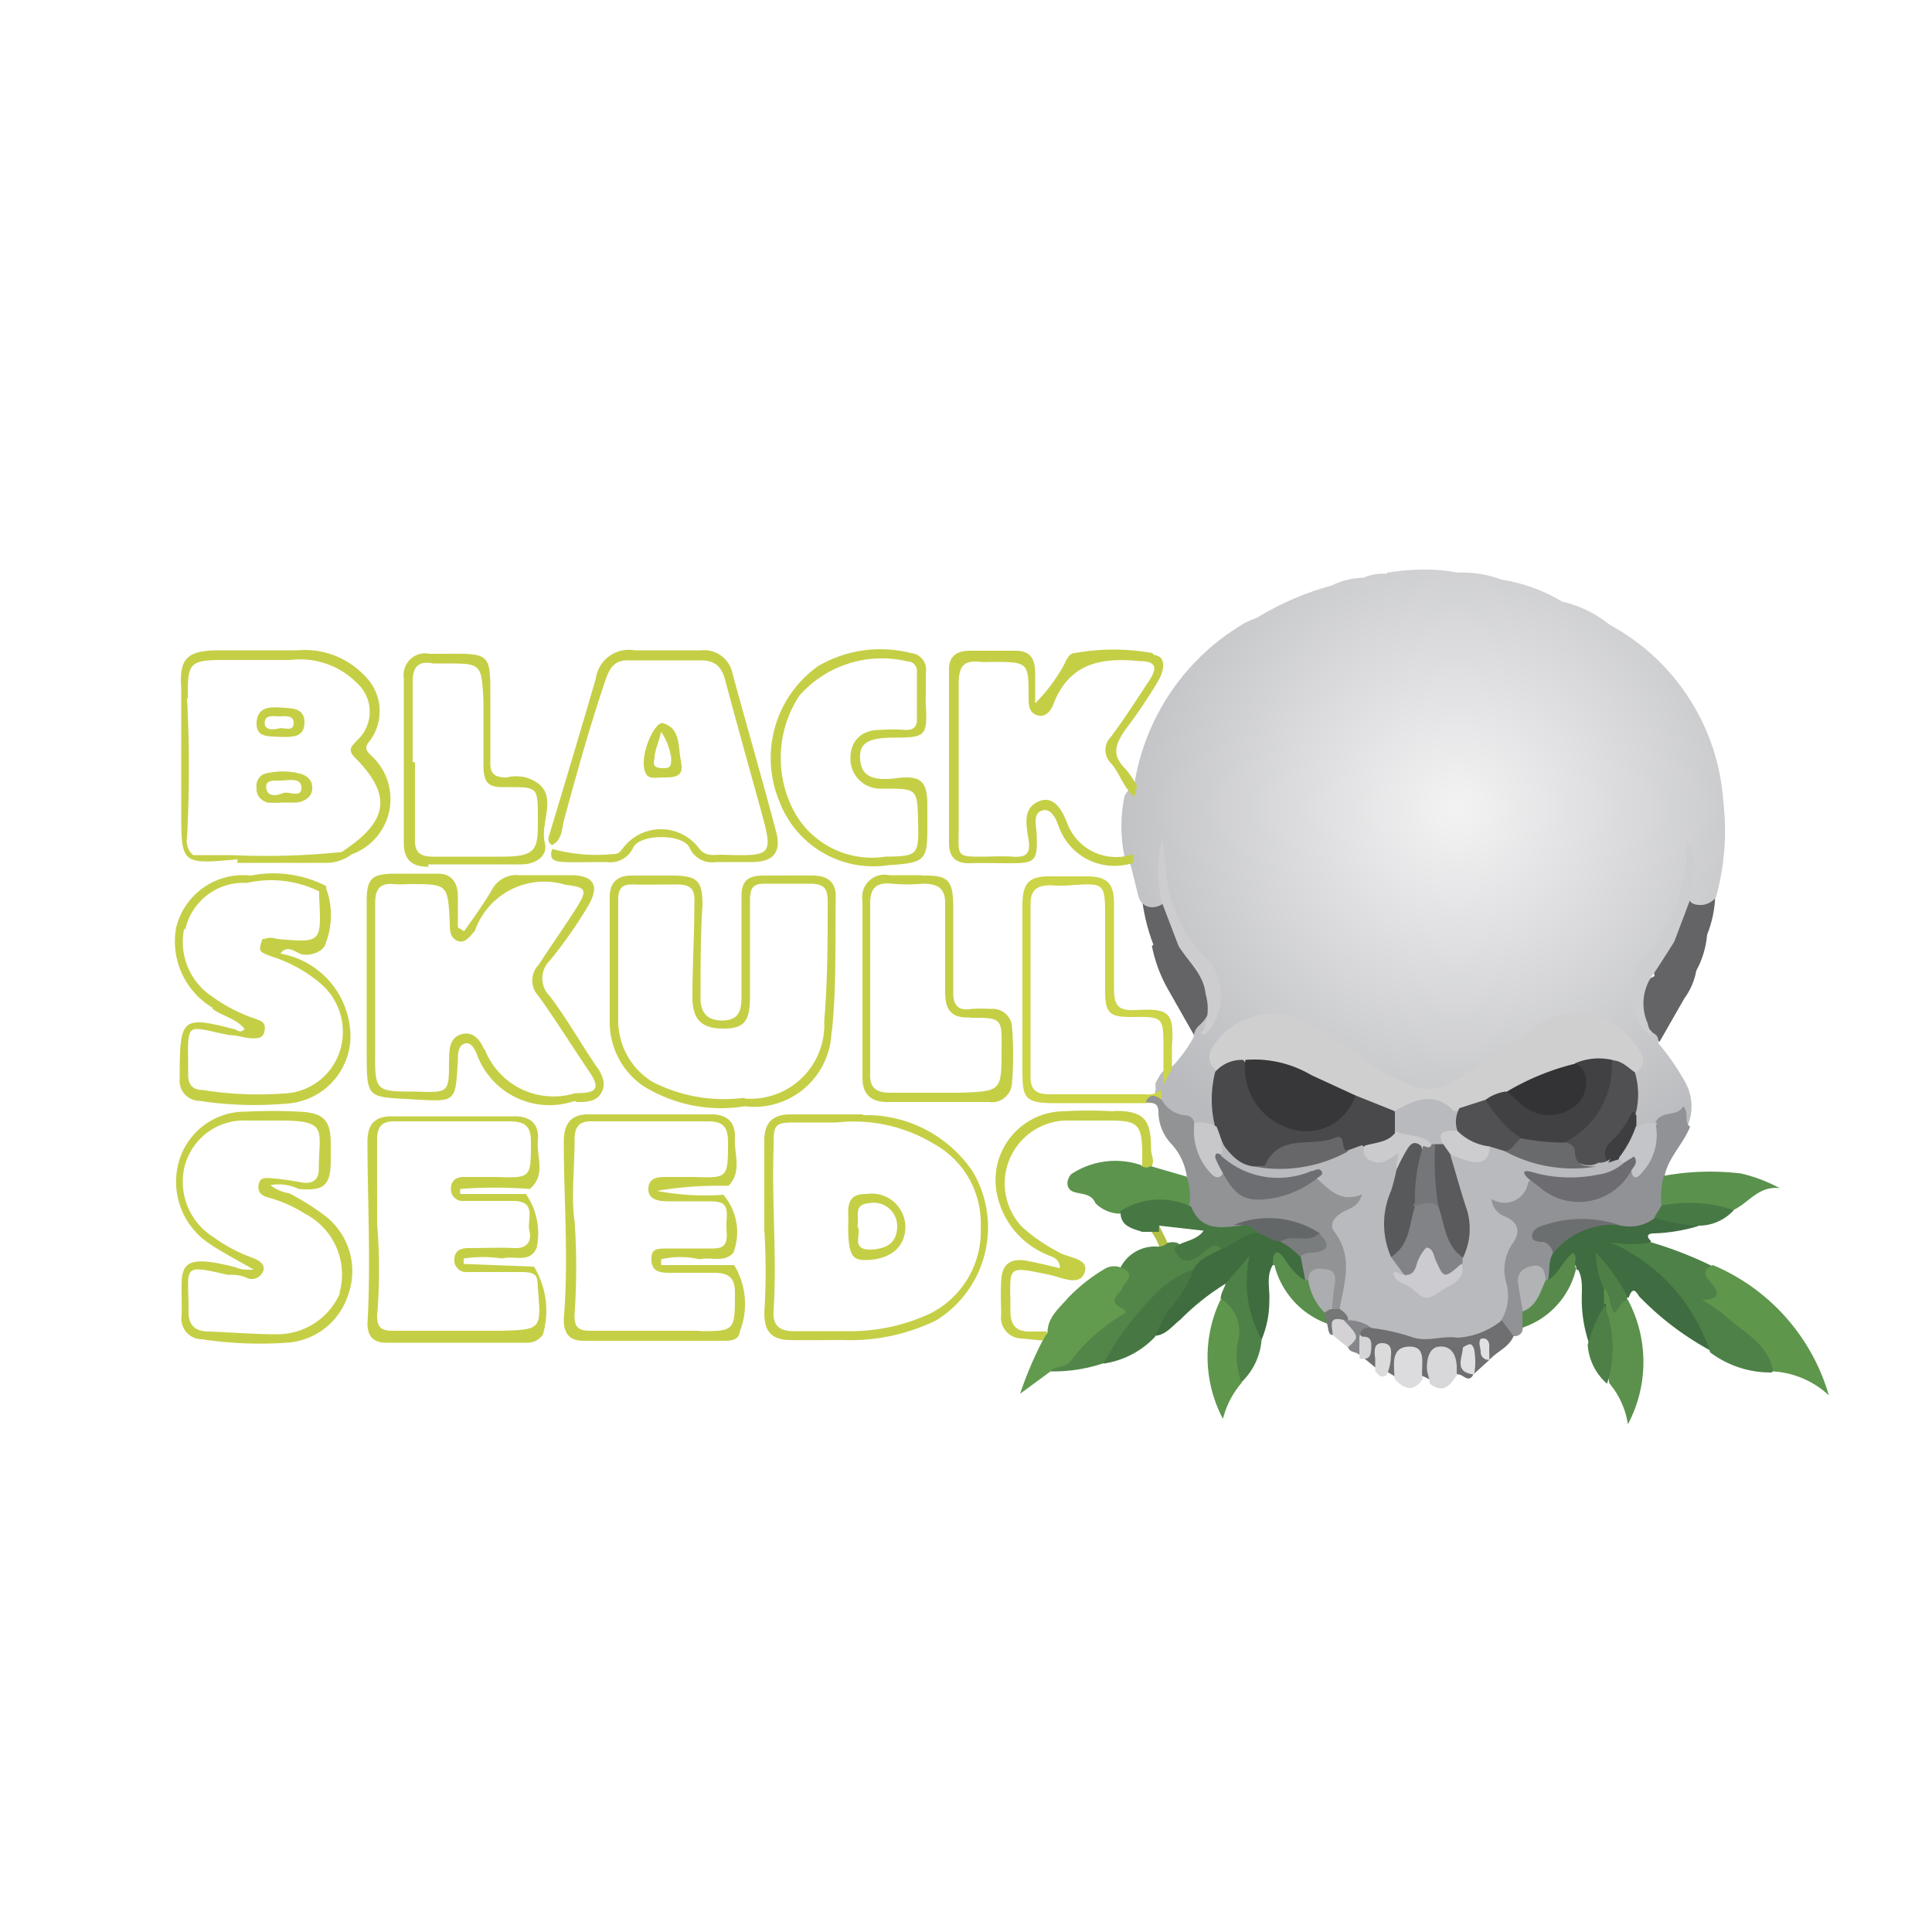 <svg id="Слой_1" data-name="Слой 1" xmlns="http://www.w3.org/2000/svg" xmlns:xlink="http://www.w3.org/1999/xlink" width="50" height="50" viewBox="0 0 50 50">
  <defs>
    <style>
      .cls-1 {
        fill: none;
      }

      .cls-2 {
        clip-path: url(#clip-path);
      }

      .cls-3 {
        fill: url(#Безымянный_градиент_24);
      }

      .cls-4 {
        clip-path: url(#clip-path-2);
      }

      .cls-5 {
        fill: url(#Безымянный_градиент_23);
      }

      .cls-6 {
        clip-path: url(#clip-path-3);
      }

      .cls-7 {
        fill: url(#Безымянный_градиент_22);
      }

      .cls-8 {
        clip-path: url(#clip-path-4);
      }

      .cls-9 {
        fill: #ccd447;
      }

      .cls-10 {
        fill: #b4c043;
      }

      .cls-11 {
        fill: #c5cf46;
      }

      .cls-12 {
        fill: #919296;
      }

      .cls-13 {
        fill: #919395;
      }

      .cls-14 {
        fill: #3f6c40;
      }

      .cls-15 {
        fill: #4e8147;
      }

      .cls-16 {
        fill: #5e964c;
      }

      .cls-17 {
        fill: #3f6d3f;
      }

      .cls-18 {
        fill: #528649;
      }

      .cls-19 {
        fill: #629b4e;
      }

      .cls-20 {
        fill: #5c944d;
      }

      .cls-21 {
        fill: #5a914c;
      }

      .cls-22 {
        fill: #5b914c;
      }

      .cls-23 {
        fill: #6f6f72;
      }

      .cls-24 {
        fill: #477843;
      }

      .cls-25 {
        fill: #588b4b;
      }

      .cls-26 {
        fill: #598e4c;
      }

      .cls-27 {
        fill: #477945;
      }

      .cls-28 {
        fill: #4d7f46;
      }

      .cls-29 {
        fill: #d8d8da;
      }

      .cls-30 {
        fill: #dcdcde;
      }

      .cls-31 {
        fill: #dbdbdc;
      }

      .cls-32 {
        fill: #d4d2d5;
      }

      .cls-33 {
        fill: #858689;
      }

      .cls-34 {
        fill: #d4d4d6;
      }

      .cls-35 {
        fill: #757776;
      }

      .cls-36 {
        fill: #cfcfd0;
      }

      .cls-37 {
        fill: #49494b;
      }

      .cls-38 {
        fill: #505052;
      }

      .cls-39 {
        fill: #cdcdd0;
      }

      .cls-40 {
        fill: #cdced0;
      }

      .cls-41 {
        fill: #c4c5c8;
      }

      .cls-42 {
        fill: #c8c8ca;
      }

      .cls-43 {
        fill: #3e3e40;
      }

      .cls-44 {
        fill: #b9babd;
      }

      .cls-45 {
        fill: #6d6d71;
      }

      .cls-46 {
        fill: #6c6f70;
      }

      .cls-47 {
        fill: #b1b3b5;
      }

      .cls-48 {
        fill: #6d6e72;
      }

      .cls-49 {
        fill: #646768;
      }

      .cls-50 {
        fill: #acadb0;
      }

      .cls-51 {
        fill: #7a7d7e;
      }

      .cls-52 {
        fill: #dfdfe1;
      }

      .cls-53 {
        fill: #e1e0e2;
      }

      .cls-54 {
        fill: #373638;
      }

      .cls-55 {
        fill: #414043;
      }

      .cls-56 {
        fill: #333234;
      }

      .cls-57 {
        fill: #515153;
      }

      .cls-58 {
        fill: #67676a;
      }

      .cls-59 {
        fill: #cbcbcd;
      }

      .cls-60 {
        fill: #696a6c;
      }

      .cls-61 {
        fill: #828387;
      }

      .cls-62 {
        fill: #5a595c;
      }

      .cls-63 {
        fill: #58595b;
      }

      .cls-64 {
        fill: #ccccd0;
      }

      .cls-65 {
        fill: #cdcdcf;
      }

      .cls-66 {
        fill: #757679;
      }
    </style>
    <clipPath id="clip-path">
      <path class="cls-1" d="M29.81,24.48a3.72,3.72,0,0,0,.41,1.11l.71,1.25.18-.12c.39-.5.42-.65.12-1a.54.54,0,0,0,0-.66,2.38,2.38,0,0,0-.62-.72h-.05a1.19,1.19,0,0,0-.44-1c-.16-.16-.44,0-.58-.22a5,5,0,0,0,.31,1.33"/>
    </clipPath>
    <linearGradient id="Безымянный_градиент_24" data-name="Безымянный градиент 24" x1="1582.55" y1="-464.29" x2="1583.55" y2="-464.29" gradientTransform="matrix(0, 3.5, 3.5, 0, 1657.6, -5522.46)" gradientUnits="userSpaceOnUse">
      <stop offset="0" stop-color="#c3c4c8"/>
      <stop offset="0.1" stop-color="#c3c4c8"/>
      <stop offset="1" stop-color="#646467"/>
      <stop offset="1" stop-color="#646467"/>
    </linearGradient>
    <clipPath id="clip-path-2">
      <path class="cls-1" d="M43.75,23.26a1.18,1.18,0,0,0-.44,1h0c-.25.28-.6.51-.49,1-.46.21-.55.68-.24,1.24l.07-.05v0c-.11.17,0,.28.12.38l.18.13.64-1.12a1.72,1.72,0,0,0,.31-.72,2.34,2.34,0,0,0,.28-.93,2.94,2.94,0,0,0,.21-1h-.11a1,1,0,0,0-.5.11"/>
    </clipPath>
    <linearGradient id="Безымянный_градиент_23" data-name="Безымянный градиент 23" x1="2072.93" y1="-551.36" x2="2073.93" y2="-551.36" gradientTransform="matrix(-2.93, 0, 0, 2.93, 6122.54, 1641.66)" gradientUnits="userSpaceOnUse">
      <stop offset="0" stop-color="#c3c4c8"/>
      <stop offset="0.1" stop-color="#c3c4c8"/>
      <stop offset="0.92" stop-color="#646467"/>
      <stop offset="1" stop-color="#646467"/>
    </linearGradient>
    <clipPath id="clip-path-3">
      <path class="cls-1" d="M30.09,22a4.12,4.12,0,0,0,0,.61,1.79,1.79,0,0,1,0-.61m5.81-7.15a1.27,1.27,0,0,0-.61.1,1.94,1.94,0,0,0-.82.2,7.51,7.51,0,0,0-1.93.83,3.09,3.09,0,0,0-.32.14,5.9,5.9,0,0,0-2.87,4.22.59.59,0,0,0-.25.27,3.85,3.85,0,0,0,0,1.55.5.5,0,0,0,.16.22c.07.27.13.54.2.81s.36.39.65.19a1.45,1.45,0,0,0,0-.36,4,4,0,0,0,1,2A1.07,1.07,0,0,1,31,26.57a.44.44,0,0,0-.11.27,3.41,3.41,0,0,1-.6.81c-.21,0-.29.21-.38.37a.42.42,0,0,0,0,.16.67.67,0,0,0,0,.31c.12.48.53.58.91.72s.45.14.66,0a4.65,4.65,0,0,0,.08-1.39.83.83,0,0,1,.41-1.07,1.86,1.86,0,0,1,2.1.16c.48.31.94.67,1.42,1a2.12,2.12,0,0,0,2.51.08l1.64-1.11a1.67,1.67,0,0,1,2.34.21.54.54,0,0,1,.11.73c-.06.37.09.74,0,1.11a.49.49,0,0,0,.09.31.57.57,0,0,0,.55,0,.83.83,0,0,1,.92-.05A1.29,1.29,0,0,0,43.61,28a6.39,6.39,0,0,0-.69-1c0-.09,0-.2-.13-.26a1.23,1.23,0,0,1,0-1.81,3.36,3.36,0,0,0,.84-1.52c0-.08,0-.17.05-.25a.28.28,0,0,0,.12.22.51.51,0,0,0,.61-.16,6.44,6.44,0,0,0,.19-2.47,5.63,5.63,0,0,0-2.94-4.58,3,3,0,0,0-1.23-.6A4.36,4.36,0,0,0,38.86,15a2.88,2.88,0,0,0-1.13-.18,4.56,4.56,0,0,0-.9-.08,5.84,5.84,0,0,0-.93.08"/>
    </clipPath>
    <radialGradient id="Безымянный_градиент_22" data-name="Безымянный градиент 22" cx="1675.61" cy="-121.95" r="1" gradientTransform="matrix(0, 10.22, 10.22, 0, 1284.69, -17102.7)" gradientUnits="userSpaceOnUse">
      <stop offset="0" stop-color="#f3f3f4"/>
      <stop offset="1" stop-color="#b9babd"/>
      <stop offset="1" stop-color="#b9babd"/>
    </radialGradient>
    <clipPath id="clip-path-4">
      <rect class="cls-1" x="0.99" y="0.85" width="49.9" height="49.9"/>
    </clipPath>
  </defs>
  <g class="cls-2">
    <rect class="cls-3" x="28.77" y="22.89" width="3.48" height="4.21" transform="translate(-8.01 16.52) rotate(-26.91)"/>
  </g>
  <g class="cls-4">
    <rect class="cls-5" x="41.14" y="23.29" width="4.33" height="3.51" transform="translate(2.55 54.05) rotate(-65.49)"/>
  </g>
  <g class="cls-6">
    <rect class="cls-7" x="26.14" y="11.34" width="21.34" height="21.4" transform="translate(-4.29 34.35) rotate(-47.58)"/>
  </g>
  <g class="cls-8">
    <path class="cls-9" d="M30.33,27.65c-.07.14-.15.28-.22.43,0-.31,0-.61,0-.92,0-.85,0-.85-.83-.84-.56,0-.68-.1-.68-.67s0-1.25,0-1.88c0-.92,0-.92-.9-.86a2.79,2.79,0,0,1-.5,0c-.38,0-.53.13-.53.49v4.48c0,.37.2.44.52.44l2.45,0a.54.54,0,0,0,.42-.12c0,.1,0,.2,0,.3l-.42.05c-.78,0-1.56,0-2.34,0s-.83-.14-.84-.78c0-1.44,0-2.88,0-4.32,0-.65.19-.79.84-.77.27,0,.55,0,.82,0,.52,0,.71.17.71.7,0,.73,0,1.46,0,2.18,0,.43.08.61.56.58.88-.05,1,.07.94.94,0,.2,0,.4,0,.6"/>
    <path class="cls-10" d="M30,31.72c.09.18.18.36.26.54a.15.15,0,0,1-.23.09,1.46,1.46,0,0,0-.4-.66c.13-.08.25,0,.37,0"/>
    <path class="cls-11" d="M21.53,26.69c.12-1.16.08-2.33.1-3.5,0-.35-.21-.52-.55-.53s-.88,0-1.32,0-.58.16-.57.59c0,.84,0,1.69,0,2.54,0,.35-.06.61-.48.62s-.6-.22-.58-.65c0-.77,0-1.55.05-2.33,0-.6-.1-.76-.72-.77-.37,0-.74,0-1.12,0s-.57.19-.56.59c0,.56,0,1.12,0,1.68s0,1.05,0,1.58a2,2,0,0,0,.86,1.59,3.8,3.8,0,0,0,2.63.53,2,2,0,0,0,2.25-1.94m-2.25,1.72A4.05,4.05,0,0,1,16.89,28,1.86,1.86,0,0,1,16,26.37c0-.47,0-.95,0-1.42h0c0-.56,0-1.12,0-1.68,0-.29.11-.39.39-.38s.75,0,1.12,0,.48.12.46.48c0,.81-.05,1.63-.05,2.44,0,.58.24.81.8.81s.68-.21.69-.79c0-.84,0-1.69,0-2.53,0-.32.08-.43.38-.43s.78,0,1.17,0,.46.15.46.46c0,1,0,2.07-.09,3.1a1.91,1.91,0,0,1-2.06,2"/>
    <path class="cls-11" d="M14.91,28.52c.26,0,.53,0,.66-.25s0-.49-.16-.71c-.4-.59-.75-1.21-1.18-1.78a.64.64,0,0,1,0-.92,11.59,11.59,0,0,0,1-1.43c.3-.52.13-.78-.47-.78-.44,0-.88,0-1.32,0a.71.71,0,0,0-.71.38c-.22.37-.47.72-.72,1.07L11.85,24c0-.28,0-.54,0-.81s-.11-.58-.51-.58H10.26c-.67,0-.78.12-.77.81,0,1.26,0,2.51,0,3.77s0,1.19,1.17,1.26,1.12.08,1.19-1c0-.16,0-.38.17-.44s.27.15.32.27a2,2,0,0,0,2.51,1.22h.05m-2.38-1.36c-.09-.22-.28-.47-.59-.37s-.3.41-.31.68c0,.83,0,.83-.85.8-1.07,0-1.07,0-1.06-1.09V25.6h0c0-.75,0-1.49,0-2.24,0-.34.12-.51.47-.48a2.81,2.81,0,0,0,.41,0c1,0,1,0,1.05,1,0,.18,0,.39.2.47s.33-.13.45-.26l0,0a1.9,1.9,0,0,1,2.35-1.19c.5.06.58.11.3.56s-.67,1-1,1.51a.58.58,0,0,0,0,.81c.47.66.9,1.35,1.34,2,.24.37.16.5-.29.51h-.1a1.91,1.91,0,0,1-2.34-1.12"/>
    <path class="cls-11" d="M17.11,32.74v-.15a2.22,2.22,0,0,1,1,0c.29-.07.63.1.87-.17a1.49,1.49,0,0,0-.26-1.5A6.6,6.6,0,0,1,17,30.82a9.6,9.6,0,0,1,1.85-.13c.36-.36.15-.81.17-1.22s-.18-.64-.64-.63c-1,0-2.1,0-3.16,0-.45,0-.62.25-.63.68,0,1.54.13,3.08,0,4.62,0,.39.16.57.54.56l3.57,0c.2,0,.42,0,.45-.25A1.94,1.94,0,0,0,19,32.74Zm1,1.7c-.95,0-1.9,0-2.85,0-.34,0-.4-.15-.39-.43a17.25,17.25,0,0,0,0-2.41c-.09-.59,0-1.35,0-2.12,0-.3.11-.47.45-.46,1,0,2,0,3,0,.41,0,.52.16.52.54,0,.93,0,.93-.9.9h-.66c-.23,0-.49,0-.5.3s.28.33.53.33.71,0,1.06,0,.45.08.44.4a2.37,2.37,0,0,0,0,.46c0,.26-.09.36-.35.36s-.75,0-1.12,0-.49,0-.48.31.26.32.49.32.75,0,1.12,0,.55.11.55.51c0,1,0,1-.93,1"/>
    <path class="cls-11" d="M12,32.71v-.14a3.35,3.35,0,0,1,1,0c.3-.09.71.14.89-.28a1.79,1.79,0,0,0-.28-1.39h-1.7v-.13a12,12,0,0,1,1.8,0c.43-.36.17-.83.21-1.25s-.18-.64-.63-.63c-1.06,0-2.11,0-3.16,0-.43,0-.61.21-.62.62,0,1.58.09,3.16,0,4.74,0,.33.15.5.49.5l3.61,0a.49.49,0,0,0,.44-.21,2.2,2.2,0,0,0-.23-1.76Zm1,1.73c-.95,0-1.9,0-2.85,0-.29,0-.39-.1-.39-.39a14.44,14.44,0,0,0,0-2.38c0-.67,0-1.43,0-2.19,0-.32.13-.47.46-.46,1,0,2,0,2.95,0,.4,0,.58.11.57.55,0,.92,0,.92-.92.89H12c-.19,0-.33.09-.33.31a.3.3,0,0,0,.33.31c.42,0,.85,0,1.27,0,.65,0,.36.49.43.77s-.07.47-.4.45-.78,0-1.18,0c-.18,0-.35.06-.36.27a.31.31,0,0,0,.35.35c.45,0,.91,0,1.37,0s.42.13.44.42c.09,1.06.09,1.07-.94,1.1"/>
    <path class="cls-11" d="M8.38,31.44a6.43,6.43,0,0,0-.9-.56A1,1,0,0,1,7,30.67a1.2,1.2,0,0,1,.73.1c.66.06.83-.09.83-.75,0-.13,0-.27,0-.41,0-.62-.18-.81-.81-.84a12.71,12.71,0,0,0-1.38,0,1.78,1.78,0,0,0-1.77,1.41,1.92,1.92,0,0,0,.81,2c.34.23.71.42,1.16.68-.22,0-.34,0-.46-.06-1.7-.44-1.37.08-1.41,1.25a.53.53,0,0,0,.53.61,10,10,0,0,0,2.18.09A1.78,1.78,0,0,0,9,33.54a1.81,1.81,0,0,0-.62-2.1m.43,2a1.77,1.77,0,0,1-1.68,1.09c-.57,0-1.15-.05-1.72-.07-.37,0-.55-.17-.53-.58,0-1.09-.2-1.17,1-.89.17,0,.34,0,.5.08s.36,0,.43-.17-.11-.29-.28-.35a4,4,0,0,1-1-.53,1.69,1.69,0,0,1-.76-1.8A1.58,1.58,0,0,1,6.39,29c.2,0,.4,0,.61,0v0h.25c1.27,0,1,.25,1,1.27,0,.28-.19.38-.45.33s-.47-.08-.7-.1-.38-.05-.41.18.16.29.32.33a3.5,3.5,0,0,1,.88.4,1.77,1.77,0,0,1,.89,2.07"/>
    <path class="cls-11" d="M29.82,16.9a5.67,5.67,0,0,0-2,0c-.18,0-.23.23-.32.37a4.34,4.34,0,0,1-.71.93c0-.29,0-.53,0-.76,0-.42-.14-.61-.55-.6H25.1c-.36,0-.55.16-.54.51,0,1.5,0,3,0,4.48,0,.35.18.52.54.51s.72,0,1.07,0c.63,0,.68-.07.66-.72,0-.22-.12-.55.13-.64s.38.24.44.41a1.53,1.53,0,0,0,1.93.94c0-.07,0-.14,0-.21h-.05a1.35,1.35,0,0,1-1.67-.84c-.1-.25-.31-.72-.73-.54s-.32.61-.26,1-.1.45-.42.43-.51,0-.76,0c-.66,0-.64,0-.63-.63,0-1.27,0-2.54,0-3.81,0-.43.08-.66.56-.6a2.08,2.08,0,0,0,.25,0c1,0,1,0,1,.91,0,.19,0,.4.22.47s.36-.12.42-.28c.41-1.07,1.23-1.22,2.24-1.12.46,0,.43.21.25.49-.33.5-.65,1-1,1.47a.48.48,0,0,0,0,.68c.24.27.32.64.61.87a2.68,2.68,0,0,1,.07-.27,2.47,2.47,0,0,0-.31-.46c-.37-.36-.24-.65,0-1a13.24,13.24,0,0,0,.85-1.26c.14-.24.25-.63-.1-.68"/>
    <path class="cls-11" d="M5.5,26.11c.26.19.62.25.83.52-.12.14-.2,0-.29,0-1.3-.34-1.38-.27-1.39,1.07,0,.07,0,.14,0,.21a.52.52,0,0,0,.51.58,9.48,9.48,0,0,0,2.38.06,1.76,1.76,0,0,0,1.53-1.68,2.19,2.19,0,0,0-1.81-2.19c.15-.22.33-.08.5,0s.62,0,.68-.3a2,2,0,0,0,0-1.39h0a.21.21,0,0,0,0-.06,3,3,0,0,0-1.95-.27A1.78,1.78,0,0,0,4.56,24a2,2,0,0,0,.94,2.08m-.71-2a1.54,1.54,0,0,1,1.6-1.23,2.82,2.82,0,0,1,1.87.22s0,.05,0,.07v.08c.06,1.18.06,1.18-1.09,1.08a.47.47,0,0,0-.33,0l-.05,0c-.1.32-.11.33.26.46a3.62,3.62,0,0,1,1.23.68,1.64,1.64,0,0,1,.48,1.86,1.58,1.58,0,0,1-1.43,1,9.09,9.09,0,0,1-2.08-.09c-.26,0-.39-.14-.38-.42,0-1.42-.12-1.23,1.08-1,.19,0,.37.07.55.08s.32,0,.35-.21-.1-.24-.23-.29a4.17,4.17,0,0,1-1.13-.58,1.69,1.69,0,0,1-.72-1.77"/>
    <path class="cls-11" d="M14.29,21.87c.25-.13.25-.4.3-.62.33-1.22.67-2.44,1.08-3.65.1-.29.22-.52.59-.51.63,0,1.25,0,1.88,0,.38,0,.54.18.63.52.29,1.09.6,2.19.9,3.28.35,1.27.35,1.27-1,1.23-.2,0-.42.06-.59-.18a1.23,1.23,0,0,0-1.95,0c-.06.08-.13.17-.24.16a4.33,4.33,0,0,1-1.6-.13c-.11.33.14.33.34.34s.71,0,1.07,0a.65.65,0,0,0,.69-.38c.19-.36,1.28-.35,1.45,0a.64.64,0,0,0,.69.38c.31,0,.62,0,.92,0,.58,0,.78-.26.63-.81-.36-1.36-.75-2.7-1.12-4.06a.75.75,0,0,0-.81-.61c-.58,0-1.16,0-1.73,0a.86.86,0,0,0-1,.73C15,19,14.61,20.3,14.2,21.66a.17.17,0,0,0,.09.21"/>
    <path class="cls-11" d="M22.34,28.84H20.46c-.46,0-.68.21-.68.68,0,.74,0,1.48,0,2.29a17.35,17.35,0,0,1,0,2.17c0,.48.19.69.66.7s.92,0,1.38,0a5.06,5.06,0,0,0,2.41-.51,2.83,2.83,0,0,0,.95-3.84,3.32,3.32,0,0,0-2.86-1.47M24.06,34a4.9,4.9,0,0,1-2.16.45l-1.37,0c-.36,0-.54-.16-.51-.53.09-1.4-.05-2.81,0-4.21,0-.62,0-.67.66-.66l.51,0h.46a4,4,0,0,1,2.53.56,2.34,2.34,0,0,1,1.2,2.15A2.38,2.38,0,0,1,24.06,34"/>
    <path class="cls-11" d="M23.88,22.65c-.29,0-.58,0-.86,0a.58.58,0,0,0-.7.66c0,1.53,0,3.05,0,4.58,0,.45.24.64.68.63h1.27v0c.44,0,.88,0,1.32,0a.52.52,0,0,0,.6-.49,9,9,0,0,0,0-1.47.5.5,0,0,0-.54-.45,4.34,4.34,0,0,0-.51,0c-.36.06-.48-.11-.47-.46,0-.73,0-1.45,0-2.18s-.16-.82-.81-.81m1.23,3.68c.84,0,.84,0,.83.81,0,1.09,0,1.09-1.07,1.13-.6,0-1.19,0-1.79,0-.39,0-.56-.12-.54-.52,0-.73,0-1.46,0-2.19s0-1.46,0-2.19c0-.4.16-.55.56-.51a4.39,4.39,0,0,0,.81,0c.38,0,.58.12.57.53,0,.76,0,1.52,0,2.28,0,.48.18.68.67.65"/>
    <path class="cls-11" d="M23,22.39c1-.06,1-.15,1-1.09,0-.16,0-.31,0-.46,0-.64-.18-.78-.81-.7s-.9-.07-.93-.49.21-.55.83-.56h.05c.83,0,.86-.05.82-.87a2.11,2.11,0,0,1,0-.25h0c0-.19,0-.38,0-.56a.43.43,0,0,0-.39-.51,3.19,3.19,0,0,0-2.4.34,2.92,2.92,0,0,0-1,3.5A2.6,2.6,0,0,0,23,22.39M20.69,18a2.85,2.85,0,0,1,2.81-.88c.12,0,.23.1.23.25,0,.42,0,.84,0,1.26,0,.19-.11.27-.3.26a4.85,4.85,0,0,0-.66,0c-.49,0-.76.3-.76.72a.77.77,0,0,0,.76.8h.1c.87,0,.87,0,.89.86s0,.89-.85.9a2.29,2.29,0,0,1-2.41-1.27A2.94,2.94,0,0,1,20.69,18"/>
    <path class="cls-11" d="M6.14,22.33l2.25,0a1.09,1.09,0,0,0,.71-.22,1.52,1.52,0,0,0,.48-2.58c-.14-.15-.13-.21,0-.37a1.28,1.28,0,0,0-.14-1.67,2.14,2.14,0,0,0-1.75-.66c-.67,0-1.33,0-2,0-.84,0-1.06.19-1,1,0,1,0,2.1,0,3.15,0,1.39,0,1.39,1.46,1.26M4.86,18.08c0-.89,0-1,.92-1,.58,0,1.16,0,1.73,0a2.07,2.07,0,0,1,1.72.59,1,1,0,0,1,0,1.5c-.11.13-.25.22-.06.42,1,1,.88,1.67-.33,2.46h0A19,19,0,0,1,6,22.13H5a.47.47,0,0,1-.16-.45,33.44,33.44,0,0,0,0-3.61"/>
    <path class="cls-11" d="M11.08,22.37c.39,0,.78,0,1.17,0v0h.25c.33,0,.65,0,1,0s.69-.21.6-.56c-.15-.57.48-1.38-.49-1.69a1.05,1.05,0,0,0-.5,0c-.32,0-.43-.1-.42-.41,0-.56,0-1.12,0-1.67,0-1.13,0-1.13-1.17-1.12l-.4,0a.56.56,0,0,0-.67.63c0,1.43,0,2.85,0,4.27,0,.42.21.62.64.61m-.41-2.71h0c0-.69,0-1.39,0-2.08,0-.37.14-.55.53-.47h.3c.94,0,.95,0,1,.93,0,.56,0,1.12,0,1.68s.18.6.62.59c.79,0,.79,0,.79.8s0,1-.94,1c-.6,0-1.19,0-1.78,0-.33,0-.47-.12-.46-.44,0-.68,0-1.36,0-2"/>
    <path class="cls-11" d="M28.83,28.76a11.61,11.61,0,0,0-1.32,0,1.78,1.78,0,0,0-1.72,2.08,2.16,2.16,0,0,0,1.26,1.61c.14.08.37.08.38.37-.3-.07-.58-.14-.85-.19-.44-.08-.65.09-.67.52s0,.58,0,.87a.54.54,0,0,0,.52.62l.51.05c.14,0,.17-.11.15-.23h0l-.45,0c-.36,0-.5-.19-.49-.56,0-1.13-.15-1.15,1-.91.31.06.79.32.92-.06s-.45-.37-.7-.54a4.47,4.47,0,0,1-.91-.63A1.63,1.63,0,0,1,27.54,29c.4,0,.81,0,1.22,0,.69,0,.79.13.8.81,0,.13,0,.27,0,.4h-.08c.1.13.2.16.31,0s0-.31,0-.46c0-.77-.17-1-.94-1"/>
    <path class="cls-11" d="M17.63,19.72c-.09-.37,0-.86-.46-1-.19-.08-.53.62-.51,1.06s.26.34.51.34.53,0,.46-.36m-.69-.14c0-.19.1-.38.17-.68a1.63,1.63,0,0,1,.26.67c0,.2,0,.28-.23.27s-.24-.09-.2-.26"/>
    <path class="cls-11" d="M22.4,30.9c-.58,0-.42.5-.45.79,0,.76.09.92.43.92.66,0,1.07-.34,1.05-.9a.87.87,0,0,0-1-.81m.1,1.44c-.54,0-.21-.42-.34-.61.06-.23-.12-.56.29-.59a.61.61,0,0,1,.74.58c0,.47-.3.6-.69.62"/>
    <path class="cls-11" d="M6.9,20.77a2.69,2.69,0,0,0,.4,0v0c.12,0,.24,0,.36,0s.4-.09.42-.34-.14-.37-.36-.42a1.85,1.85,0,0,0-.81,0,.32.32,0,0,0-.27.36.36.36,0,0,0,.26.39m.37-.56c.2,0,.53-.09.53.19s-.33.07-.49.14-.4.09-.42-.14.23-.18.38-.19"/>
    <path class="cls-11" d="M7.21,19.07c.3,0,.66.05.67-.36s-.36-.38-.64-.4-.58,0-.6.39.31.35.57.37m0-.53c.15,0,.4-.05.39.18s-.24.1-.37.13-.38.07-.38-.14.21-.18.36-.17"/>
    <path class="cls-12" d="M42.84,29.06c.14-.34.57-.14.72-.43.17.17,0,.4.18.53-.18.45-.56.79-.66,1.27a.83.83,0,0,1,.09.79,1.06,1.06,0,0,1-.26.43,1.26,1.26,0,0,1-.94.24,3.74,3.74,0,0,0-1.53-.09c-.32.08-.37.17-.17.42a.38.38,0,0,1,.06.24,3.93,3.93,0,0,1-.19.67.16.16,0,0,1-.13.06c-.47-.18-.46-.18-.47.32a4.17,4.17,0,0,0,0,.5.63.63,0,0,1-.13.35c0,.12-.07.22-.22.22s-.37-.17-.45-.38c.14-.74-.16-1.52.21-2.24.11-.2-.06-.3-.18-.43-.44-.46-.4-.61.21-.75a1.87,1.87,0,0,0,.56-.34c.4,0,.69.3,1.08.36A1.23,1.23,0,0,0,42,30.37a.43.43,0,0,1,.2-.15.37.37,0,0,0,.42-.37,2.47,2.47,0,0,1,.27-.79"/>
    <path class="cls-13" d="M30.06,28.45a.78.78,0,0,0,.57.41c.14,0,.25.05.28.21a1.09,1.09,0,0,1,.3.72.55.55,0,0,0,.5.53c.57.72,1.26.57,2,.25.13-.07.24-.19.41-.17.36.07.63.35,1,.38s.36.38.07.56c-.47.29-.38.58-.21,1a1.49,1.49,0,0,1-.26,1.56.33.33,0,0,1-.22,0,.42.42,0,0,1-.19-.44c.06-.45-.19-.37-.45-.28a.42.42,0,0,1-.15,0,.88.88,0,0,1-.19-.58.47.47,0,0,1,.37-.34c.14-.05.13-.13.07-.23a2.58,2.58,0,0,0-2.09-.09c-.75,0-1-.12-1.22-.66a1.26,1.26,0,0,1,.07-.79,1.6,1.6,0,0,0-.38-.86,1.21,1.21,0,0,1-.36-.85c0-.28-.19-.22-.33-.26.11-.23.26-.18.42-.05"/>
    <path class="cls-14" d="M40.06,33.13c.06-.22,0-.48.13-.69a.75.75,0,0,1,.81-.73,2.78,2.78,0,0,1,.91,0,1.08,1.08,0,0,0,.92-.19.9.9,0,0,1,1.12.21,4.39,4.39,0,0,1-1.14.19c-.17,0-.22.07-.08.2-.13.26-.35.22-.66.17a2,2,0,0,1,1.28.72,6,6,0,0,1,1,1.59.29.29,0,0,1-.05.37,7.61,7.61,0,0,1-1.85-1.39c-.08-.07-.17-.36-.3,0-.44,0-.29-.47-.53-.55a1.09,1.09,0,0,1,.07.39,1.7,1.7,0,0,1,0,.39c-.24.3-.09.82-.55,1a3.56,3.56,0,0,1-.2-1.37c0-.2,0-.41-.1-.58-.08.06,0-.24-.17-.06s-.21.49-.56.36"/>
    <path class="cls-15" d="M44.26,35a4.68,4.68,0,0,0-2.59-2.85,3.14,3.14,0,0,0,1.06,0,10.15,10.15,0,0,1,1.61.63c.19.46.16,1,.67,1.34a2.6,2.6,0,0,1,.84.81c.11.19.24.38,0,.59A2.6,2.6,0,0,1,44.26,35"/>
    <path class="cls-16" d="M45.89,35.49c-.13-.72-.76-1-1.22-1.42a4.29,4.29,0,0,0-.62-.43c.35,0,.49-.12.28-.38s-.32-.36,0-.52a5.24,5.24,0,0,1,3,3.37,2.32,2.32,0,0,0-1.48-.62"/>
    <path class="cls-17" d="M33.66,32.52l.12.61c-.23.14-.36,0-.5-.16s-.15-.26-.34-.23c-.18.29-.07.62-.09.93a2.58,2.58,0,0,1-.2,1,1.59,1.59,0,0,1-.52-1.61c-.13.09-.22.25-.41.16a6.22,6.22,0,0,0-1.17.93c-.21.16-.37.4-.66.42-.21-.4.1-.66.28-1s.53-.49.6-.86.5-.43.76-.63a2,2,0,0,1,1-.38,1.19,1.19,0,0,1,.66.2c.23.12.48.23.47.55"/>
    <path class="cls-18" d="M31.61,32.32c-.25.15-.55.23-.71.51a9,9,0,0,0-1.84,2.05,1.17,1.17,0,0,1-.5.4,4.07,4.07,0,0,1-1.43.21c-.06-.28.23-.3.35-.44a7.65,7.65,0,0,1,.88-.83.67.67,0,0,0,.32-.59c0-.32.39-.47.31-.81a1,1,0,0,1,.94-.56.35.35,0,0,0,.28-.09.42.42,0,0,1,.27,0,.54.54,0,0,0,.65,0c.17-.1.4-.21.48.12"/>
    <path class="cls-19" d="M29.05,32.82c.36.18.06.34,0,.51s-.44.32,0,.54c.16.09,0,.16-.08.2a4.77,4.77,0,0,0-1.26,1.15c-.15.19-.39.11-.52.27l-.79.58a9.73,9.73,0,0,1,.58-1.37l.13-.21c0-.4.3-.63.52-.89a4.49,4.49,0,0,1,.94-.75.48.48,0,0,1,.53,0"/>
    <path class="cls-20" d="M29.55,30.18a.21.21,0,0,0,.23,0l.93.27a1.5,1.5,0,0,1,.07.73.48.48,0,0,1-.47.1,2.23,2.23,0,0,0-1.33.13.93.93,0,0,1-.63-.27c-.1-.25-.35-.23-.55-.29s-.23-.28-.08-.46a2.06,2.06,0,0,1,1.83-.23"/>
    <path class="cls-21" d="M43,31.2a2,2,0,0,1,.06-.77,6.7,6.7,0,0,1,2-.06,4.08,4.08,0,0,1,1,.38c-.55-.07-.81.39-1.21.57A3.14,3.14,0,0,1,43,31.2"/>
    <path class="cls-22" d="M41.51,33.75c0-.14,0-.27,0-.41s.21-.05.23,0,.23.24.39.3a3.43,3.43,0,0,1,0,3.22,2.15,2.15,0,0,0-.48-1.06,6.78,6.78,0,0,1-.08-2.06"/>
    <path class="cls-23" d="M38.84,34.13l.33.45c-.12.29-.42.39-.61.6a.27.27,0,0,1-.11-.22.33.33,0,0,0,.1.23l-.42.38a.45.45,0,0,1-.15-.34.45.45,0,0,0,.15.34c-.12.24-.26,0-.39,0s-.16-.51-.47-.41,0,.42-.21.57l0,0-.2-.1c-.27-.06-.11-.52-.39-.49s-.09.42-.34.5l-.2-.12c-.08-.1-.1-.39-.3-.1l-.39-.32c.27-.26,0-.44-.09-.65a.3.3,0,0,1,.28-.29.8.8,0,0,1,.55,0,3.37,3.37,0,0,0,2.32-.05c.19-.06.38-.17.58,0"/>
    <path class="cls-16" d="M32.13,35.79a2.3,2.3,0,0,0-.48.93,3.43,3.43,0,0,1-.06-3.09.53.53,0,0,1,.65.52,5,5,0,0,1-.11,1.64"/>
    <path class="cls-24" d="M28.56,35.28a7.81,7.81,0,0,1,1.56-2,3.33,3.33,0,0,1,.78-.44,3.09,3.09,0,0,1-.68,1.09,5.21,5.21,0,0,0-.33.67,2.29,2.29,0,0,1-1.33.69"/>
    <path class="cls-15" d="M32.13,35.79a2.17,2.17,0,0,1-.11-1,1,1,0,0,0-.43-1.18c0-.13.09-.26.13-.39l.62-.72a3.09,3.09,0,0,0,.31,2.17,1.7,1.7,0,0,1-.52,1.1"/>
    <path class="cls-25" d="M40.06,33.13c.28-.16.38-.5.65-.71.14.12,0,.28.08.41a2.11,2.11,0,0,1-1.39,1.53c0-.14,0-.28,0-.42.18-.28.17-.7.59-.81h.08"/>
    <path class="cls-26" d="M32.94,32.74c0-.11,0-.27.08-.32s.19.11.25.2.27.41.51.51h.08c.36.14.37.52.53.79s.1.25,0,.35a2.17,2.17,0,0,1-1.41-1.54"/>
    <path class="cls-27" d="M43,31.2a3.6,3.6,0,0,1,1.87.12,1.23,1.23,0,0,1-.94.4,4.26,4.26,0,0,1-1.12-.21L43,31.2"/>
    <path class="cls-28" d="M41.51,33.75a3,3,0,0,1,.08,2.06,1.47,1.47,0,0,1-.5-1,3.44,3.44,0,0,1,.42-1"/>
    <path class="cls-29" d="M37,35.79c0-.12-.06-.23-.07-.35s0-.56.31-.59.44.2.46.49c0,.08,0,.17,0,.25-.18.29-.38.49-.72.2"/>
    <path class="cls-30" d="M36.09,35.7c0-.33-.13-.84.38-.85s.27.54.35.84c-.24.35-.48.26-.73,0"/>
    <path class="cls-28" d="M42.12,33.65c-.19,0-.19.24-.34.32-.16-.2-.07-.48-.28-.63a2.36,2.36,0,0,1-.2-.93,4.84,4.84,0,0,1,.81,1.13v.11"/>
    <path class="cls-31" d="M35.59,35.48c0-.1,0-.2,0-.3s-.09-.43.19-.42.22.26.21.44a1.34,1.34,0,0,1-.1.38c-.14.11-.22,0-.3-.1"/>
    <path class="cls-32" d="M34.88,34.87l-.39-.32c-.12-.52-.11-.54.35-.49a.65.65,0,0,1,.32.58c0,.19,0,.34-.28.23"/>
    <path class="cls-33" d="M34.88,34.87c.3-.26.3-.28-.11-.71a.34.34,0,0,1,.12-.12c.29-.06.54,0,.61.32-.16,0-.29,0-.31.23a.3.3,0,0,1,0,.49c-.07-.11-.26-.06-.3-.21"/>
    <path class="cls-34" d="M35.18,35.08v-.49c.21,0,.32,0,.31.27s-.07.33-.3.3a.19.19,0,0,1,0-.08"/>
    <path class="cls-35" d="M34.89,34.16h-.12c-.43-.11-.28.19-.28.39-.12,0-.11-.17-.14-.27L34.28,34a.16.16,0,0,1,.19-.12h.2c.2,0,.32.07.22.3"/>
    <path class="cls-36" d="M31.51,27.74c-.43-.36-.11-.68.1-.94a1.89,1.89,0,0,1,2.2-.36,11.78,11.78,0,0,1,1.69,1.12,5,5,0,0,0,.94.49A1.2,1.2,0,0,0,37.6,28c.69-.43,1.37-.87,2-1.35A1.87,1.87,0,0,1,42.3,27c.19.24.39.51,0,.78s-.45-.14-.69-.13-.53-.05-.78.1a10.61,10.61,0,0,0-1.8.69c-.16.13-.38.11-.55.2a1.7,1.7,0,0,1-.69.26,2.73,2.73,0,0,0-1.74,0,6.67,6.67,0,0,1-1.05-.4,6.43,6.43,0,0,1-1.12-.46,4.33,4.33,0,0,0-1.61-.43c-.27-.07-.48.29-.77.12"/>
    <path class="cls-37" d="M35.08,28.35l1,.4a.49.49,0,0,1,.13.5c-.13.45-.5.51-.88.58-.16,0-.3.13-.46.1a1.65,1.65,0,0,0-2,.28.53.53,0,0,1-.42.13c-.51,0-.74-.38-1-.7a.38.38,0,0,1,0-.47,2.88,2.88,0,0,1,0-1.43.91.91,0,0,1,.72-.31,1,1,0,0,1,.26.53,1.3,1.3,0,0,0,2.2.7,2,2,0,0,0,.39-.31"/>
    <path class="cls-38" d="M41.71,27.44c.25,0,.41.18.6.31a2,2,0,0,1,0,1.15,5.44,5.44,0,0,0-.7,1.3.39.39,0,0,1-.35.13c-.54.11-.71-.26-.86-.65a.48.48,0,0,1,.26-.55,1.6,1.6,0,0,0,.77-1.25.61.61,0,0,1,.24-.44"/>
    <path class="cls-39" d="M31.11,26.72a1.36,1.36,0,0,0,.09-1c-.05-.51-.45-.83-.7-1.24l-.42-1.1a3.34,3.34,0,0,1,0-1.69c.1.41.06.83.15,1.25a3.58,3.58,0,0,0,.91,1.78,1.42,1.42,0,0,1,.1,2c-.05.06-.1.09-.17,0"/>
    <path class="cls-40" d="M42.62,26.43l.12.38a1.32,1.32,0,0,1-.29-1.87,4.38,4.38,0,0,0,1.2-3.15.8.8,0,0,1,.19.72l-.09.75-.42,1.11c-.17.27-.34.54-.52.81a1.26,1.26,0,0,0-.19,1.25"/>
    <path class="cls-41" d="M42.84,29.06a1.42,1.42,0,0,1-.34,1.28c-.09.12-.24.24-.28-.05-.07-.1-.19-.09-.28-.15a.25.25,0,0,1-.11-.18.9.9,0,0,1,.5-.79.93.93,0,0,1,.51-.11"/>
    <path class="cls-42" d="M31.49,29.17c.05.12.09.25.14.38s.15.23.09.37,0,.32-.08.46-.21.09-.29,0a1.61,1.61,0,0,1-.44-1.32.9.9,0,0,1,.58.1"/>
    <path class="cls-43" d="M42.33,29.17a2.77,2.77,0,0,1-.43.79c0,.14-.12.23-.28.13a.38.38,0,0,1,.07-.54,2.47,2.47,0,0,0,.51-.69c.1-.18.11,0,.15,0l0,.27"/>
    <path class="cls-44" d="M41.62,30.09,41.9,30l.13.13c0,.3-.22.4-.44.46a2.38,2.38,0,0,1-1.76,0c-.08-.05-.18-.11-.28,0a.62.62,0,0,1-.95.44.53.53,0,0,0,.37.46c.36.17.37.42.17.7a1.19,1.19,0,0,0-.16,1,1.24,1.24,0,0,1-.14,1,2,2,0,0,1-1.12.43c-.4-.06-.74.11-1.13,0a5.21,5.21,0,0,0-1.09-.25,1,1,0,0,0-.61-.2c0-.15-.13-.22-.22-.3.12-.67.36-1.34-.14-2-.14-.18,0-.37.2-.49s.42-.13.52-.47c-.56.23-.85-.13-1.18-.42-.2-.13-.35.06-.51.11a2.34,2.34,0,0,1-1.63-.19.54.54,0,0,1-.34-.52c.1-.11,0-.23,0-.35.23.3.46.62.89.65s.59-.19.9-.22a9.08,9.08,0,0,1,1.48-.19l.38-.14c.14.06.25.23.4.17.57-.24.66.09.68.53a2,2,0,0,1-.15.69,2.18,2.18,0,0,0-.05,1.38c.11.18.31.34.2.59l0,0,0,0a1.1,1.1,0,0,0,1,.16.5.5,0,0,0,.39-.56.54.54,0,0,1,.05-.21,2.83,2.83,0,0,0-.17-1.77,1,1,0,0,1-.09-.77.42.42,0,0,1,.5-.11.53.53,0,0,0,.6-.21.52.52,0,0,1,.47,0,6.58,6.58,0,0,0,1.3.35c.33.07.6.42,1,.21a.45.45,0,0,0,.31-.1"/>
    <path class="cls-45" d="M39.55,30.5c-.16-.16-.14-.23.09-.17a3.54,3.54,0,0,0,1.71.07,1.25,1.25,0,0,0,.68-.31l.26-.16c.11.16,0,.25-.07.36a1.54,1.54,0,0,1-2.38.43l-.29-.22"/>
    <path class="cls-46" d="M41.9,31.7a2,2,0,0,0-1.71.74.36.36,0,0,0-.24-.3c-.11,0-.32,0-.3-.17s.18-.22.33-.27a3.07,3.07,0,0,1,1.92,0"/>
    <path class="cls-47" d="M40,33.13c-.14.32-.23.67-.59.81l-.12-.7c-.05-.3.12-.43.38-.48s.32.16.33.37"/>
    <path class="cls-24" d="M32.55,31.91c-.36,0-.61.31-.94.41-.19-.18-.34,0-.47.09-.31.27-.56.34-.76-.1.2-.21.56-.17.77-.46L30,31.72a.43.43,0,0,0,0,.16l-.44,0c-.27-.09-.58-.15-.56-.54a1.89,1.89,0,0,1,1.83-.11c.22.56.66.57,1.15.5.23,0,.52-.19.62.21"/>
    <path class="cls-48" d="M31.59,29.9a2.19,2.19,0,0,0,2.34.41c.09,0,.2-.11.27,0s-.08.13-.13.2A2.65,2.65,0,0,1,33,31c-.75.13-1,0-1.35-.64a3,3,0,0,1-.2-.4c0-.15.06-.11.15-.08"/>
    <path class="cls-49" d="M32.55,31.91c-.15-.24-.4-.2-.62-.21a2.42,2.42,0,0,1,2.23.22c0,.37-.31.34-.55.3a1.23,1.23,0,0,0-.47-.09c-.23,0-.38-.18-.59-.22"/>
    <path class="cls-50" d="M34.47,33.85l-.19.12a1.47,1.47,0,0,1-.42-.83c0-.35.28-.33.51-.28s.19.27.16.45l-.06.54"/>
    <path class="cls-51" d="M33.14,32.13c.31-.21.72.07,1-.21.28.27.27.46-.16.5a.52.52,0,0,0-.34.1,1.65,1.65,0,0,0-.52-.39"/>
    <path class="cls-52" d="M38.13,35.57c-.51-.07-.28-.43-.27-.7,0,0,.11-.07.17-.08s.1.06.12.13a1.77,1.77,0,0,1,0,.65Z"/>
    <path class="cls-53" d="M38.55,35.19a.2.2,0,0,1-.23-.2c0-.12-.07-.24,0-.34a.21.21,0,0,1,.13,0c.12.07.09.2.09.31a2,2,0,0,1,0,.25Z"/>
    <path class="cls-54" d="M35.08,28.35a1.34,1.34,0,0,1-1.8.82,1.64,1.64,0,0,1-1.05-1.74,2.89,2.89,0,0,1,1.7.39l1.15.53"/>
    <path class="cls-55" d="M41.71,27.44a2.2,2.2,0,0,1-1.23,2.13c-.33.38-.71.17-1.08.09a2.23,2.23,0,0,1-.85-.67c-.11-.15-.25-.32-.1-.53a1.15,1.15,0,0,1,.51-.21,1.05,1.05,0,0,1,.51.16.81.81,0,0,0,1.06.05c.35-.24.32-.59.23-.94a1.54,1.54,0,0,1,1-.08"/>
    <path class="cls-56" d="M40.76,27.52c.4.17.39.78,0,1.11a1.09,1.09,0,0,1-1.39-.05L39,28.25a6.43,6.43,0,0,1,1.8-.73"/>
    <path class="cls-44" d="M36.1,29.27c0-.17,0-.34,0-.52.5-.27,1-.53,1.52,0,0,0,.09,0,.14,0a.51.51,0,0,1,0,.6c-.13.14-.34.19-.46.35a.33.33,0,0,1-.19.08H37c-.28-.17-.74,0-.9-.43"/>
    <path class="cls-57" d="M37.72,29.27a.72.72,0,0,1,.05-.59l.68-.22a3,3,0,0,0,.92,1c0,.28-.13.42-.43.33l-.39-.12c-.47.18-.64.09-.83-.4"/>
    <path class="cls-58" d="M34.9,29.79a3.65,3.65,0,0,1-2.38.41c.08,0,.21,0,.23-.07.38-.8,1.2-.44,1.79-.68.33-.14.12.35.36.34"/>
    <path class="cls-59" d="M36.1,29.27c.31.15.69.07.95.34.05.22-.1.23-.24.24-.35-.05-.29.47-.62.44-.12-.12,0-.25,0-.45-.23.16-.45.34-.73.19a.28.28,0,0,1-.14-.38c.29-.09.63-.08.82-.38"/>
    <path class="cls-60" d="M38.94,29.79c.2,0,.27-.24.43-.33a5.88,5.88,0,0,0,1.11.11c.14,0,.28.09.28.23,0,.38.28.39.55.39a3.68,3.68,0,0,1-2.37-.4"/>
    <path class="cls-61" d="M37.85,32.54l0,.18c-.3.56-.48.57-.86.05-.22.07-.27.54-.63.25L36,32.53a4,4,0,0,1,.58-1.42.53.53,0,0,1,.7,0,3.7,3.7,0,0,1,.57,1.45"/>
    <path class="cls-62" d="M37.85,32.54c-.46-.33-.46-.87-.63-1.33a1.29,1.29,0,0,1-.08-1.6l.19,0c.17,0,.26.11.21.3.13.43.25.87.39,1.3a1.69,1.69,0,0,1-.08,1.36"/>
    <path class="cls-63" d="M36.62,31.21c-.15.46-.12,1-.62,1.32a2.12,2.12,0,0,1,0-1.71,4.75,4.75,0,0,0,.14-.54,4.52,4.52,0,0,1,.25-.49c.08-.14.19-.31.39-.13a1.74,1.74,0,0,1-.21,1.55"/>
    <path class="cls-64" d="M36.33,33c.2,0,.26-.07.32-.23a1.08,1.08,0,0,1,.26-.48c.16,0,.19.17.23.29.23.52.23.52.69.12.11.44-.27.53-.51.69s-.41.31-.67.05-.51-.19-.6-.5c.12-.07.19.07.28.06"/>
    <path class="cls-65" d="M37.54,29.88l-.21-.3c-.12-.27,0-.34.39-.31a1.41,1.41,0,0,0,.83.4c0,.37-.22.46-.53.38a3.9,3.9,0,0,1-.48-.17"/>
    <path class="cls-66" d="M36.62,31.21a4.51,4.51,0,0,1,.21-1.55c.08,0,.18.1.22-.05h.09a7.81,7.81,0,0,0,.08,1.6c-.2-.15-.4-.05-.6,0"/>
  </g>
</svg>
